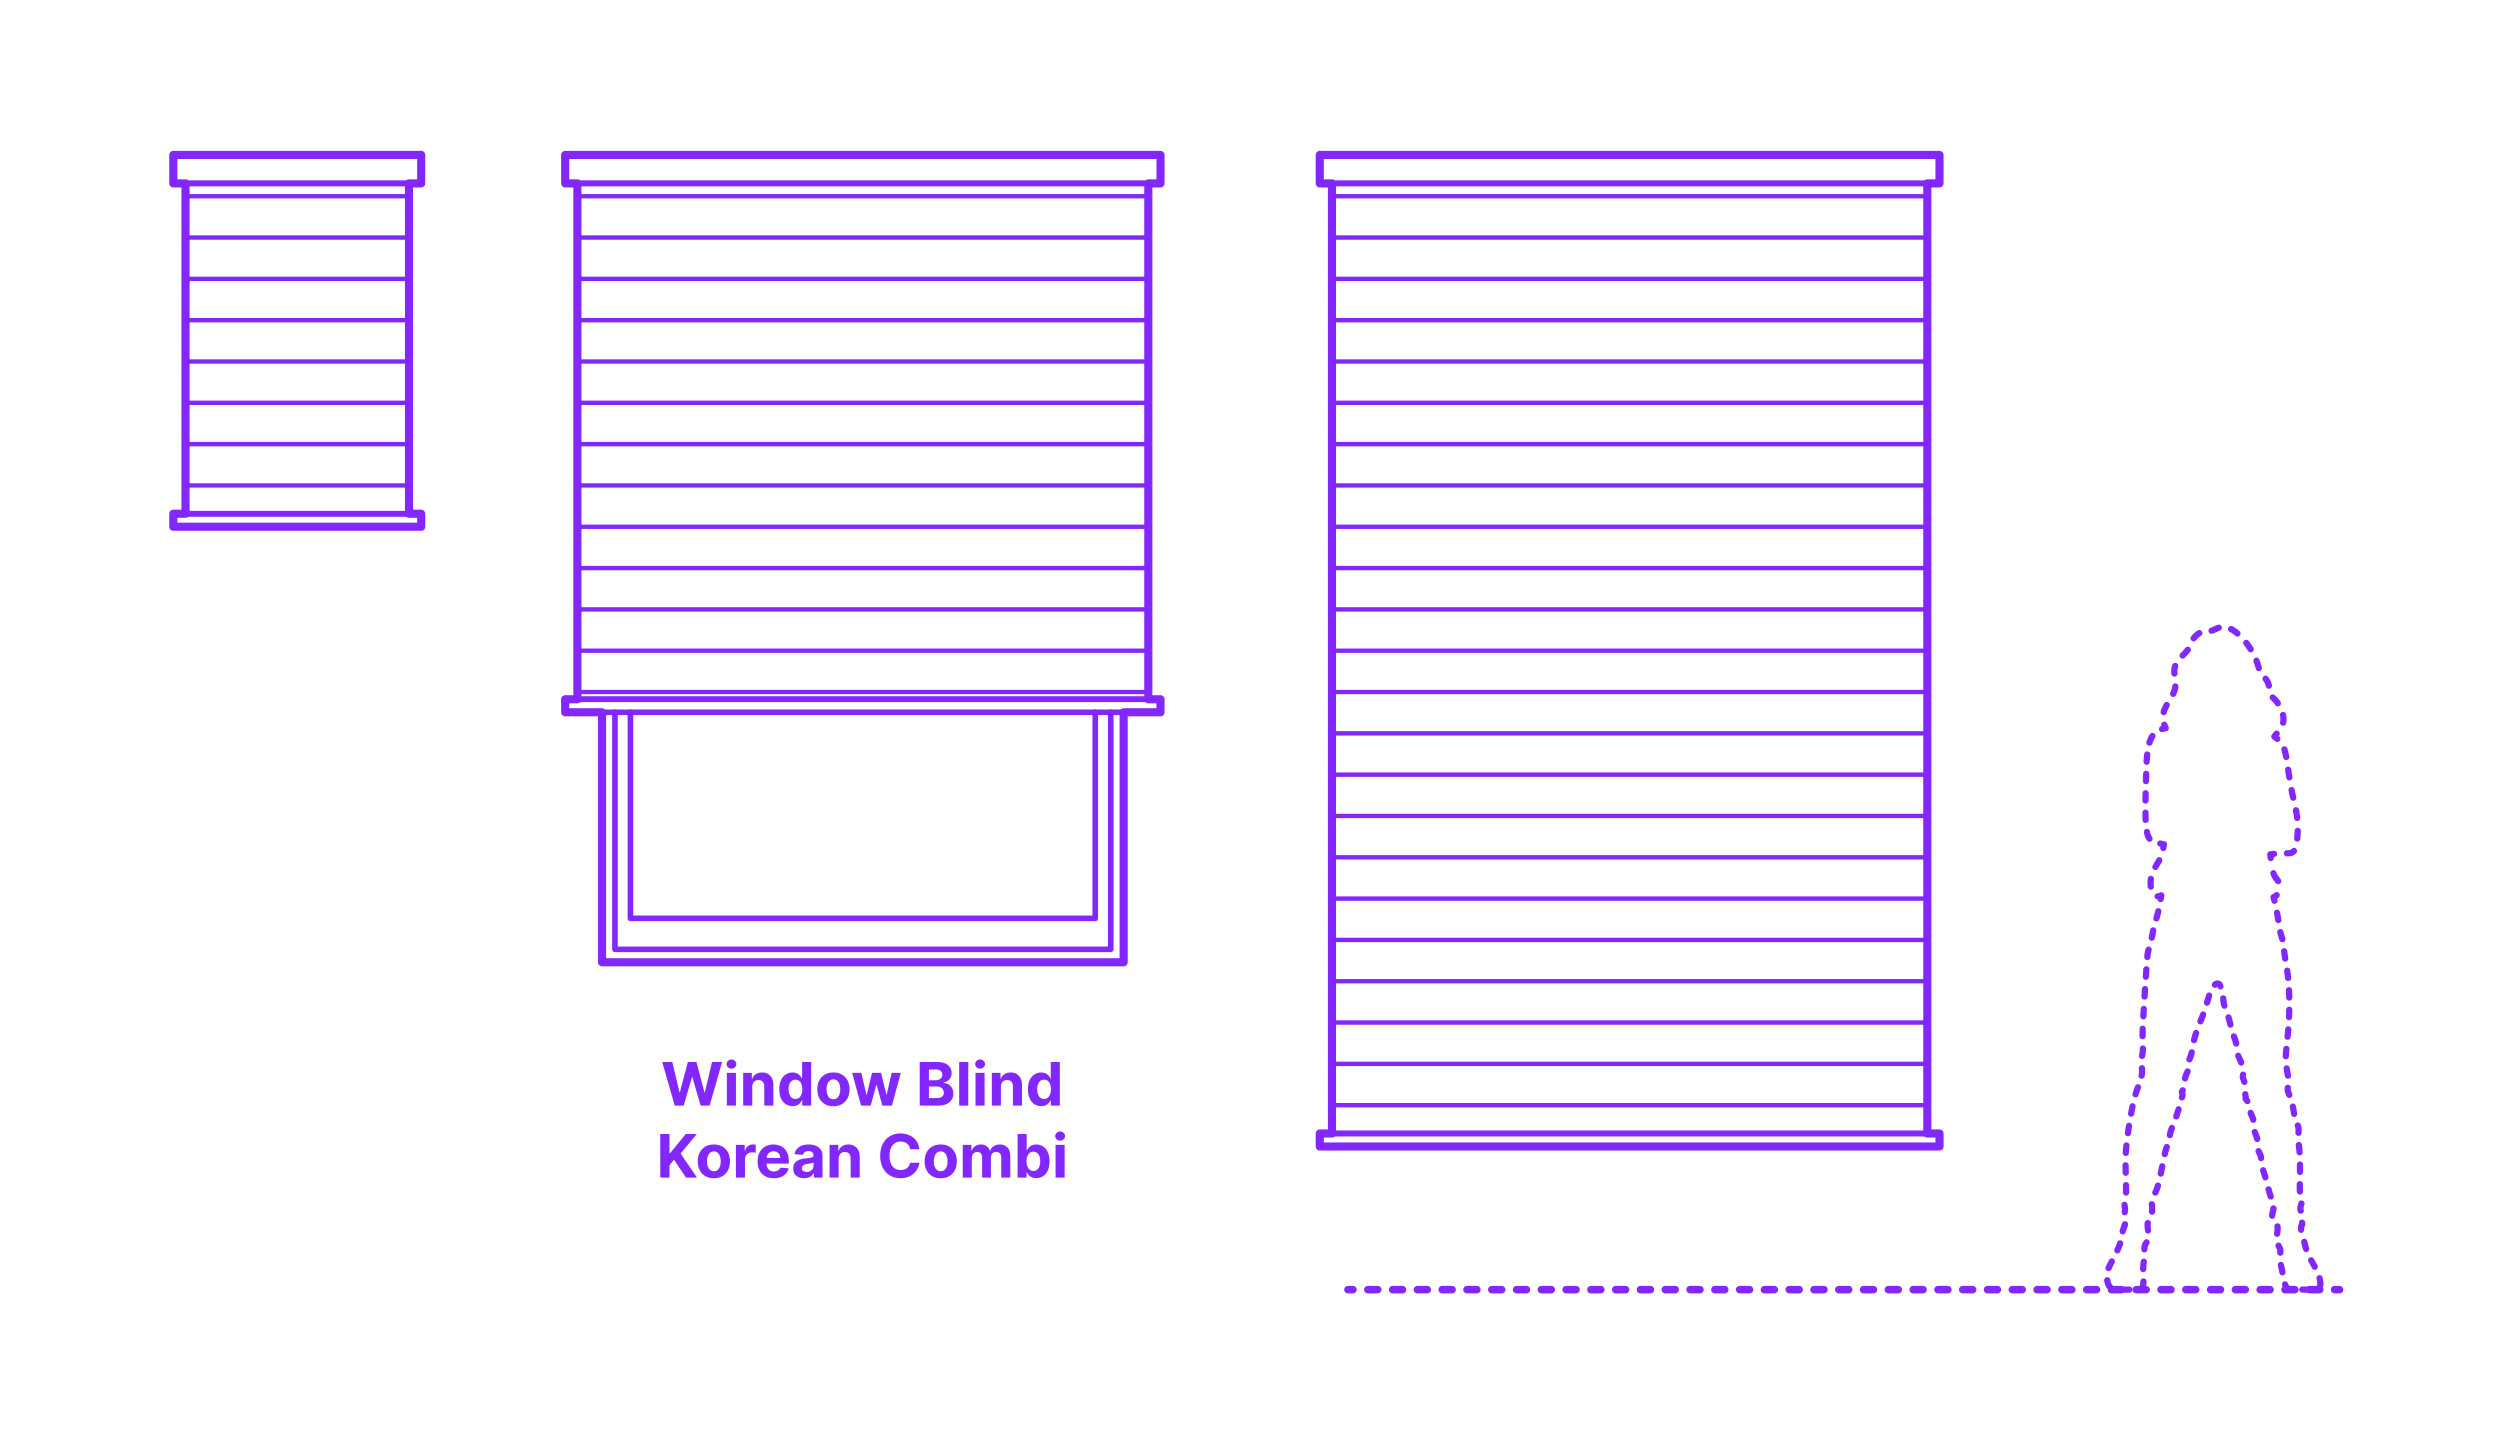 <?xml version="1.0" encoding="utf-8"?>
<!-- Generator: Adobe Illustrator 27.4.1, SVG Export Plug-In . SVG Version: 6.00 Build 0)  -->
<!DOCTYPE svg PUBLIC "-//W3C//DTD SVG 1.1//EN" "http://www.w3.org/Graphics/SVG/1.1/DTD/svg11.dtd">
<svg version="1.1" xmlns:x="http://ns.adobe.com/Extensibility/1.0/" xmlns:i="http://ns.adobe.com/AdobeIllustrator/10.0/" xmlns:graph="http://ns.adobe.com/Graphs/1.0/"
	 xmlns="http://www.w3.org/2000/svg" xmlns:xlink="http://www.w3.org/1999/xlink" x="0px" y="0px" width="1000px" height="575px"
	 viewBox="0 0 1000 575" enable-background="new 0 0 1000 575" xml:space="preserve">
<g id="FILL-BACKGROUND">
	<rect y="0" fill="#FFFFFF" width="1000" height="575"/>
</g>
<g id="N-TEXT">
	<g id="MTEXT_00000113322194138842704390000002846686529725797557_">
		<g>
			<g>
				<g>
					<path fill="#8228FF" d="M269.882,442.249l-4.994-17.455h4.031l2.889,12.128h0.145l3.188-12.128h3.452l3.179,12.153h0.153
						l2.889-12.153h4.031l-4.995,17.455h-3.596l-3.324-11.412h-0.136l-3.315,11.412H269.882z"/>
					<path fill="#8228FF" d="M292.578,427.47c-0.54,0-1.003-0.179-1.389-0.537c-0.387-0.358-0.58-0.79-0.58-1.295
						c0-0.505,0.193-0.939,0.58-1.3c0.386-0.361,0.847-0.541,1.381-0.541c0.545,0,1.01,0.179,1.393,0.537
						c0.384,0.358,0.576,0.79,0.576,1.295c0,0.505-0.192,0.939-0.576,1.299C293.58,427.29,293.118,427.47,292.578,427.47z
						 M290.746,442.249v-13.091h3.631v13.091H290.746z"/>
					<path fill="#8228FF" d="M300.905,434.68v7.568h-3.631v-13.091h3.46v2.31h0.153c0.29-0.761,0.775-1.365,1.458-1.811
						c0.682-0.446,1.508-0.669,2.48-0.669c0.909,0,1.702,0.199,2.378,0.597c0.676,0.397,1.202,0.964,1.577,1.7
						s0.562,1.612,0.562,2.629v8.335h-3.631v-7.688c0.006-0.801-0.199-1.428-0.613-1.879c-0.415-0.452-0.986-0.677-1.713-0.677
						c-0.489,0-0.919,0.105-1.291,0.315c-0.372,0.21-0.662,0.516-0.87,0.917C301.017,433.636,300.91,434.118,300.905,434.68z"/>
					<path fill="#8228FF" d="M317.021,442.461c-0.995,0-1.894-0.257-2.698-0.771s-1.44-1.273-1.909-2.276
						c-0.469-1.002-0.703-2.234-0.703-3.694c0-1.5,0.242-2.749,0.725-3.746c0.483-0.998,1.126-1.745,1.93-2.242
						c0.804-0.497,1.686-0.746,2.646-0.746c0.733,0,1.345,0.124,1.837,0.371c0.491,0.247,0.889,0.554,1.193,0.92
						c0.304,0.367,0.536,0.726,0.695,1.078h0.111v-6.562h3.622v17.455h-3.58v-2.097h-0.153c-0.17,0.364-0.411,0.723-0.72,1.078
						c-0.31,0.355-0.71,0.649-1.202,0.882C318.323,442.345,317.725,442.461,317.021,442.461z M318.171,439.572
						c0.585,0,1.081-0.16,1.487-0.481c0.406-0.321,0.719-0.771,0.938-1.351c0.219-0.58,0.328-1.259,0.328-2.037
						s-0.108-1.455-0.324-2.028c-0.216-0.574-0.528-1.017-0.938-1.33c-0.409-0.312-0.906-0.469-1.491-0.469
						c-0.597,0-1.1,0.162-1.509,0.486c-0.409,0.324-0.719,0.772-0.929,1.347c-0.21,0.574-0.315,1.238-0.315,1.994
						c0,0.761,0.106,1.433,0.32,2.016c0.213,0.583,0.522,1.037,0.929,1.364S317.575,439.572,318.171,439.572z"/>
					<path fill="#8228FF" d="M333.359,442.504c-1.324,0-2.467-0.283-3.431-0.848c-0.963-0.565-1.706-1.355-2.229-2.369
						c-0.523-1.015-0.784-2.192-0.784-3.533c0-1.353,0.261-2.536,0.784-3.55c0.522-1.014,1.266-1.804,2.229-2.37
						c0.963-0.565,2.106-0.848,3.431-0.848c1.324,0,2.467,0.283,3.43,0.848c0.963,0.565,1.706,1.355,2.229,2.37
						c0.522,1.014,0.784,2.197,0.784,3.55c0,1.341-0.261,2.518-0.784,3.533c-0.523,1.014-1.266,1.804-2.229,2.369
						C335.826,442.222,334.683,442.504,333.359,442.504z M333.376,439.692c0.602,0,1.105-0.172,1.508-0.516s0.709-0.814,0.916-1.411
						c0.208-0.597,0.312-1.275,0.312-2.037c0-0.761-0.104-1.44-0.312-2.037c-0.207-0.597-0.513-1.068-0.916-1.415
						c-0.403-0.346-0.906-0.52-1.508-0.52c-0.608,0-1.118,0.174-1.53,0.52c-0.412,0.347-0.722,0.818-0.929,1.415
						c-0.208,0.596-0.311,1.275-0.311,2.037c0,0.762,0.104,1.44,0.311,2.037s0.517,1.067,0.929,1.411
						C332.258,439.52,332.768,439.692,333.376,439.692z"/>
					<path fill="#8228FF" d="M344.43,442.249l-3.562-13.091h3.673l2.028,8.795h0.119l2.114-8.795h3.605l2.148,8.744h0.111
						l1.994-8.744h3.665l-3.554,13.091h-3.844l-2.25-8.233h-0.162l-2.25,8.233H344.43z"/>
					<path fill="#8228FF" d="M367.884,442.249v-17.455h6.989c1.284,0,2.355,0.19,3.213,0.571c0.858,0.38,1.503,0.907,1.935,1.581
						s0.648,1.448,0.648,2.323c0,0.682-0.137,1.28-0.409,1.794c-0.273,0.514-0.646,0.935-1.121,1.261
						c-0.475,0.327-1.016,0.558-1.624,0.695v0.17c0.665,0.028,1.288,0.216,1.871,0.562c0.582,0.347,1.055,0.831,1.419,1.453
						s0.545,1.362,0.545,2.22c0,0.926-0.229,1.751-0.686,2.476c-0.458,0.725-1.132,1.297-2.024,1.717
						c-0.892,0.421-1.992,0.631-3.298,0.631H367.884z M371.575,432.098h2.736c0.505,0,0.956-0.09,1.351-0.269
						c0.395-0.179,0.708-0.433,0.938-0.763s0.345-0.725,0.345-1.185c0-0.63-0.223-1.139-0.669-1.525
						c-0.446-0.386-1.078-0.58-1.896-0.58h-2.804V432.098z M371.575,439.231h3.008c1.028,0,1.778-0.197,2.25-0.592
						s0.708-0.922,0.708-1.581c0-0.483-0.117-0.909-0.35-1.278c-0.233-0.369-0.564-0.659-0.993-0.869
						c-0.429-0.21-0.939-0.315-1.53-0.315h-3.094V439.231z"/>
					<path fill="#8228FF" d="M387.307,424.794v17.455h-3.631v-17.455H387.307z"/>
					<path fill="#8228FF" d="M392.037,427.47c-0.54,0-1.003-0.179-1.389-0.537c-0.387-0.358-0.58-0.79-0.58-1.295
						c0-0.505,0.193-0.939,0.58-1.3c0.386-0.361,0.847-0.541,1.381-0.541c0.545,0,1.01,0.179,1.393,0.537
						c0.384,0.358,0.576,0.79,0.576,1.295c0,0.505-0.192,0.939-0.576,1.299C393.039,427.29,392.577,427.47,392.037,427.47z
						 M390.205,442.249v-13.091h3.631v13.091H390.205z"/>
					<path fill="#8228FF" d="M400.363,434.68v7.568h-3.631v-13.091h3.46v2.31h0.153c0.29-0.761,0.775-1.365,1.458-1.811
						c0.682-0.446,1.508-0.669,2.48-0.669c0.909,0,1.702,0.199,2.378,0.597c0.676,0.397,1.202,0.964,1.577,1.7
						s0.562,1.612,0.562,2.629v8.335h-3.631v-7.688c0.006-0.801-0.199-1.428-0.613-1.879c-0.415-0.452-0.986-0.677-1.713-0.677
						c-0.489,0-0.919,0.105-1.291,0.315c-0.372,0.21-0.662,0.516-0.87,0.917C400.476,433.636,400.369,434.118,400.363,434.68z"/>
					<path fill="#8228FF" d="M416.48,442.461c-0.995,0-1.894-0.257-2.698-0.771s-1.44-1.273-1.909-2.276
						c-0.469-1.002-0.703-2.234-0.703-3.694c0-1.5,0.242-2.749,0.725-3.746c0.483-0.998,1.126-1.745,1.93-2.242
						c0.804-0.497,1.686-0.746,2.646-0.746c0.733,0,1.345,0.124,1.837,0.371c0.491,0.247,0.889,0.554,1.193,0.92
						c0.304,0.367,0.536,0.726,0.695,1.078h0.111v-6.562h3.622v17.455h-3.58v-2.097h-0.153c-0.17,0.364-0.411,0.723-0.72,1.078
						c-0.31,0.355-0.71,0.649-1.202,0.882C417.782,442.345,417.184,442.461,416.48,442.461z M417.63,439.572
						c0.585,0,1.081-0.16,1.487-0.481c0.406-0.321,0.719-0.771,0.938-1.351c0.219-0.58,0.328-1.259,0.328-2.037
						s-0.108-1.455-0.324-2.028c-0.216-0.574-0.528-1.017-0.938-1.33c-0.409-0.312-0.906-0.469-1.491-0.469
						c-0.597,0-1.1,0.162-1.509,0.486c-0.409,0.324-0.719,0.772-0.929,1.347c-0.21,0.574-0.315,1.238-0.315,1.994
						c0,0.761,0.106,1.433,0.32,2.016c0.213,0.583,0.522,1.037,0.929,1.364S417.034,439.572,417.63,439.572z"/>
					<path fill="#8228FF" d="M264.104,471.048v-17.455h3.69v7.696h0.23l6.281-7.696h4.423l-6.478,7.815l6.554,9.639h-4.415
						l-4.781-7.176l-1.815,2.216v4.96H264.104z"/>
					<path fill="#8228FF" d="M285.547,471.304c-1.324,0-2.467-0.283-3.431-0.848c-0.963-0.565-1.706-1.355-2.229-2.369
						c-0.523-1.015-0.784-2.192-0.784-3.533c0-1.353,0.261-2.536,0.784-3.55c0.522-1.014,1.266-1.804,2.229-2.37
						c0.963-0.565,2.106-0.848,3.431-0.848c1.324,0,2.467,0.283,3.43,0.848c0.963,0.565,1.706,1.355,2.229,2.37
						c0.522,1.014,0.784,2.197,0.784,3.55c0,1.341-0.261,2.518-0.784,3.533c-0.523,1.014-1.266,1.804-2.229,2.369
						C288.015,471.021,286.871,471.304,285.547,471.304z M285.564,468.492c0.602,0,1.105-0.172,1.508-0.516s0.709-0.814,0.916-1.411
						c0.208-0.597,0.312-1.275,0.312-2.037c0-0.761-0.104-1.44-0.312-2.037c-0.207-0.597-0.513-1.068-0.916-1.415
						c-0.403-0.346-0.906-0.52-1.508-0.52c-0.608,0-1.118,0.174-1.53,0.52c-0.412,0.347-0.722,0.818-0.929,1.415
						c-0.208,0.596-0.311,1.275-0.311,2.037c0,0.762,0.104,1.44,0.311,2.037s0.517,1.067,0.929,1.411
						C284.446,468.32,284.956,468.492,285.564,468.492z"/>
					<path fill="#8228FF" d="M294.359,471.048v-13.091h3.52v2.284h0.136c0.239-0.812,0.639-1.428,1.202-1.845
						c0.562-0.418,1.21-0.626,1.943-0.626c0.182,0,0.378,0.011,0.588,0.034c0.21,0.022,0.395,0.054,0.554,0.094v3.221
						c-0.17-0.051-0.406-0.096-0.708-0.136c-0.301-0.04-0.577-0.06-0.827-0.06c-0.534,0-1.01,0.115-1.428,0.345
						c-0.417,0.23-0.747,0.55-0.988,0.959c-0.242,0.409-0.362,0.88-0.362,1.415v7.406H294.359z"/>
					<path fill="#8228FF" d="M309.521,471.304c-1.346,0-2.504-0.274-3.473-0.823s-1.715-1.327-2.237-2.335
						c-0.523-1.009-0.784-2.203-0.784-3.584c0-1.347,0.261-2.528,0.784-3.545c0.522-1.017,1.26-1.81,2.211-2.378
						c0.952-0.568,2.07-0.852,3.354-0.852c0.863,0,1.669,0.138,2.416,0.413c0.747,0.276,1.4,0.689,1.96,1.24
						c0.56,0.551,0.996,1.243,1.308,2.075c0.312,0.833,0.469,1.806,0.469,2.919v0.997h-11.054v-2.25h7.637
						c0-0.522-0.114-0.985-0.341-1.389c-0.227-0.403-0.541-0.72-0.941-0.95c-0.401-0.23-0.865-0.345-1.394-0.345
						c-0.551,0-1.039,0.126-1.462,0.379s-0.754,0.591-0.993,1.014s-0.361,0.894-0.367,1.411v2.139c0,0.647,0.121,1.208,0.362,1.679
						c0.242,0.472,0.584,0.835,1.027,1.091c0.443,0.255,0.968,0.383,1.577,0.383c0.403,0,0.772-0.057,1.108-0.17
						c0.335-0.114,0.622-0.284,0.861-0.511c0.238-0.228,0.42-0.506,0.545-0.835l3.358,0.222c-0.17,0.807-0.519,1.51-1.044,2.109
						c-0.526,0.6-1.202,1.065-2.029,1.398C311.554,471.138,310.601,471.304,309.521,471.304z"/>
					<path fill="#8228FF" d="M321.632,471.295c-0.835,0-1.58-0.146-2.233-0.439s-1.169-0.727-1.547-1.304s-0.566-1.297-0.566-2.161
						c0-0.727,0.133-1.338,0.4-1.833c0.267-0.494,0.631-0.892,1.091-1.193c0.46-0.301,0.984-0.529,1.572-0.682
						c0.588-0.153,1.206-0.261,1.854-0.324c0.761-0.08,1.375-0.155,1.841-0.226c0.466-0.071,0.804-0.177,1.014-0.319
						c0.21-0.142,0.315-0.352,0.315-0.631v-0.051c0-0.54-0.169-0.958-0.507-1.253c-0.338-0.295-0.817-0.443-1.436-0.443
						c-0.653,0-1.173,0.144-1.56,0.431c-0.386,0.287-0.642,0.646-0.767,1.078l-3.358-0.273c0.17-0.795,0.506-1.484,1.006-2.067
						c0.5-0.582,1.146-1.031,1.939-1.347c0.792-0.315,1.711-0.473,2.757-0.473c0.728,0,1.425,0.085,2.092,0.255
						s1.262,0.435,1.781,0.793c0.52,0.358,0.931,0.817,1.231,1.376c0.301,0.56,0.452,1.229,0.452,2.007v8.83h-3.443v-1.815h-0.103
						c-0.21,0.409-0.491,0.769-0.844,1.078c-0.352,0.31-0.775,0.551-1.27,0.725C322.851,471.209,322.28,471.295,321.632,471.295z
						 M322.672,468.79c0.534,0,1.005-0.107,1.415-0.32s0.73-0.501,0.963-0.865c0.233-0.363,0.349-0.775,0.349-1.236v-1.389
						c-0.114,0.074-0.269,0.141-0.464,0.201c-0.196,0.06-0.417,0.113-0.661,0.162s-0.489,0.091-0.733,0.128s-0.466,0.07-0.665,0.098
						c-0.426,0.062-0.798,0.162-1.117,0.298c-0.318,0.136-0.565,0.319-0.741,0.549c-0.176,0.23-0.264,0.516-0.264,0.857
						c0,0.494,0.18,0.871,0.541,1.129C321.656,468.661,322.115,468.79,322.672,468.79z"/>
					<path fill="#8228FF" d="M335.456,463.48v7.568h-3.631v-13.091h3.46v2.31h0.153c0.29-0.761,0.775-1.365,1.458-1.811
						c0.682-0.446,1.508-0.669,2.48-0.669c0.909,0,1.702,0.199,2.378,0.597c0.676,0.397,1.202,0.964,1.577,1.7
						s0.562,1.612,0.562,2.629v8.335h-3.631v-7.688c0.006-0.801-0.199-1.428-0.613-1.879c-0.415-0.452-0.986-0.677-1.713-0.677
						c-0.489,0-0.919,0.105-1.291,0.315c-0.372,0.21-0.662,0.516-0.87,0.917C335.568,462.436,335.461,462.917,335.456,463.48z"/>
					<path fill="#8228FF" d="M367.782,459.705h-3.733c-0.068-0.483-0.208-0.913-0.417-1.291c-0.21-0.378-0.48-0.7-0.81-0.967
						c-0.33-0.267-0.709-0.472-1.138-0.614c-0.429-0.142-0.894-0.213-1.394-0.213c-0.903,0-1.69,0.223-2.361,0.669
						c-0.67,0.446-1.19,1.094-1.56,1.943c-0.37,0.85-0.554,1.879-0.554,3.09c0,1.244,0.186,2.29,0.558,3.136
						s0.894,1.486,1.564,1.917c0.67,0.432,1.446,0.648,2.327,0.648c0.495,0,0.953-0.065,1.376-0.196
						c0.423-0.13,0.8-0.322,1.129-0.575s0.604-0.561,0.822-0.925c0.219-0.363,0.371-0.778,0.456-1.244l3.733,0.017
						c-0.097,0.801-0.336,1.572-0.72,2.314c-0.383,0.741-0.897,1.403-1.542,1.986c-0.645,0.582-1.412,1.042-2.301,1.38
						s-1.894,0.507-3.013,0.507c-1.557,0-2.947-0.353-4.172-1.057c-1.225-0.704-2.19-1.724-2.897-3.06
						c-0.708-1.335-1.061-2.952-1.061-4.849c0-1.904,0.358-3.523,1.074-4.858c0.716-1.335,1.688-2.354,2.915-3.055
						c1.228-0.702,2.608-1.053,4.142-1.053c1.011,0,1.95,0.142,2.817,0.426c0.866,0.284,1.635,0.698,2.305,1.24
						s1.217,1.206,1.641,1.99C367.392,457.795,367.663,458.693,367.782,459.705z"/>
					<path fill="#8228FF" d="M376.279,471.304c-1.324,0-2.467-0.283-3.431-0.848c-0.963-0.565-1.706-1.355-2.229-2.369
						c-0.523-1.015-0.784-2.192-0.784-3.533c0-1.353,0.261-2.536,0.784-3.55c0.522-1.014,1.266-1.804,2.229-2.37
						c0.963-0.565,2.106-0.848,3.431-0.848c1.324,0,2.467,0.283,3.43,0.848c0.963,0.565,1.706,1.355,2.229,2.37
						c0.522,1.014,0.784,2.197,0.784,3.55c0,1.341-0.261,2.518-0.784,3.533c-0.523,1.014-1.266,1.804-2.229,2.369
						C378.747,471.021,377.603,471.304,376.279,471.304z M376.296,468.492c0.602,0,1.105-0.172,1.508-0.516s0.709-0.814,0.916-1.411
						c0.208-0.597,0.312-1.275,0.312-2.037c0-0.761-0.104-1.44-0.312-2.037c-0.207-0.597-0.513-1.068-0.916-1.415
						c-0.403-0.346-0.906-0.52-1.508-0.52c-0.608,0-1.118,0.174-1.53,0.52c-0.412,0.347-0.722,0.818-0.929,1.415
						c-0.208,0.596-0.311,1.275-0.311,2.037c0,0.762,0.104,1.44,0.311,2.037s0.517,1.067,0.929,1.411
						C375.178,468.32,375.688,468.492,376.296,468.492z"/>
					<path fill="#8228FF" d="M385.091,471.048v-13.091h3.46v2.31h0.153c0.273-0.767,0.727-1.372,1.364-1.815
						c0.636-0.443,1.397-0.665,2.284-0.665c0.897,0,1.662,0.223,2.292,0.669c0.63,0.446,1.051,1.05,1.261,1.811h0.136
						c0.267-0.75,0.751-1.351,1.453-1.803s1.533-0.677,2.493-0.677c1.222,0,2.214,0.388,2.979,1.163
						c0.764,0.776,1.146,1.874,1.146,3.294v8.804h-3.622v-8.088c0-0.728-0.193-1.273-0.58-1.637
						c-0.387-0.363-0.87-0.545-1.449-0.545c-0.659,0-1.173,0.209-1.542,0.626s-0.554,0.967-0.554,1.649v7.994h-3.52v-8.165
						c0-0.642-0.183-1.154-0.55-1.534c-0.366-0.381-0.848-0.571-1.444-0.571c-0.404,0-0.766,0.101-1.087,0.303
						s-0.575,0.483-0.763,0.844s-0.281,0.783-0.281,1.266v7.858H385.091z"/>
					<path fill="#8228FF" d="M407.046,471.048v-17.455h3.631v6.562h0.11c0.159-0.352,0.391-0.711,0.695-1.078
						c0.304-0.366,0.702-0.673,1.193-0.92c0.491-0.247,1.104-0.371,1.836-0.371c0.955,0,1.835,0.249,2.642,0.746
						s1.452,1.244,1.935,2.242c0.483,0.997,0.725,2.246,0.725,3.746c0,1.46-0.234,2.692-0.703,3.694
						c-0.469,1.003-1.105,1.762-1.909,2.276c-0.804,0.514-1.703,0.771-2.697,0.771c-0.705,0-1.303-0.116-1.794-0.349
						c-0.491-0.233-0.894-0.527-1.206-0.882c-0.312-0.355-0.551-0.714-0.716-1.078h-0.162v2.097H407.046z M410.6,464.503
						c0,0.778,0.108,1.458,0.324,2.037c0.216,0.579,0.528,1.03,0.938,1.351c0.409,0.321,0.906,0.481,1.491,0.481
						c0.591,0,1.091-0.163,1.5-0.49s0.72-0.781,0.934-1.364c0.213-0.583,0.319-1.254,0.319-2.016c0-0.756-0.105-1.42-0.315-1.994
						c-0.21-0.574-0.52-1.023-0.929-1.347c-0.409-0.324-0.912-0.486-1.509-0.486c-0.591,0-1.089,0.156-1.496,0.469
						s-0.717,0.756-0.933,1.33C410.708,463.048,410.6,463.725,410.6,464.503z"/>
					<path fill="#8228FF" d="M424.057,456.27c-0.54,0-1.003-0.179-1.389-0.537c-0.387-0.358-0.58-0.79-0.58-1.295
						c0-0.505,0.193-0.939,0.58-1.3c0.386-0.361,0.847-0.541,1.381-0.541c0.545,0,1.01,0.179,1.393,0.537
						c0.384,0.358,0.576,0.79,0.576,1.295c0,0.505-0.192,0.939-0.576,1.299C425.059,456.09,424.597,456.27,424.057,456.27z
						 M422.225,471.048v-13.091h3.631v13.091H422.225z"/>
				</g>
			</g>
		</g>
	</g>
</g>
<g id="N-DIMENSIONS">
</g>
<g id="_x32_D_x24_AG-DIAGRAM">
	<g id="POLYLINE_00000156586123924895331480000018054229784226778557_">
		<g>
			<g>
				
					<line fill="none" stroke="#8228FF" stroke-width="3" stroke-linecap="round" stroke-linejoin="round" x1="539.183" y1="515.855" x2="541.183" y2="515.855"/>
				
					<line fill="none" stroke="#8228FF" stroke-width="3" stroke-linecap="round" stroke-linejoin="round" stroke-dasharray="3.966,5.949" x1="547.132" y1="515.855" x2="930.841" y2="515.855"/>
				
					<line fill="none" stroke="#8228FF" stroke-width="3" stroke-linecap="round" stroke-linejoin="round" x1="933.815" y1="515.855" x2="935.815" y2="515.855"/>
			</g>
		</g>
	</g>
</g>
<g id="_x32_D_x24_AG-DETAILS-DIAGRAM">
	<g id="POLYLINE_00000083801464329836464100000009136421885322620593_">
		<g>
			<g>
				<path fill="none" stroke="#8228FF" stroke-width="2.5" stroke-linecap="round" stroke-linejoin="round" d="M920.427,491.908
					c-0.006-0.502,0.032-1.024,0.052-1.5c0.144-0.116,0.279-0.255,0.352-0.427c0.054-0.136,0.065-0.285,0.06-0.43
					c-0.004-0.167-0.036-0.333-0.081-0.498"/>
				
					<path fill="none" stroke="#8228FF" stroke-width="2.5" stroke-linecap="round" stroke-linejoin="round" stroke-dasharray="2.942,4.904" d="
					M920.301,484.257c-0.068-0.151-0.131-0.303-0.164-0.456c-0.04-0.172-0.043-0.351-0.023-0.525
					c0.099-0.775,0.457-1.536,0.59-2.305c0.067-0.355,0.06-0.724-0.02-1.077c-0.14-0.615-0.415-1.233-0.536-1.854
					c-0.192-0.939-0.227-1.924-0.247-2.881c0.009-4.422,0.241-9.509-0.049-13.912c-0.066-1.362-0.299-3.171-0.471-4.532
					c-0.054-0.476-0.101-0.997-0.111-1.476c-0.033-1.176,0.243-2.474,0.151-3.65c-0.051-0.739-0.289-1.453-0.561-2.137l-0.585-1.427
					c-0.311-0.765-0.51-1.58-0.638-2.394c-0.138-0.911-0.332-2.336-0.544-3.216c-0.305-1.335-0.709-2.671-1.19-3.953
					c-0.25-0.691-0.723-1.685-0.83-2.394c-0.034-0.373,0.03-0.79,0.072-1.162c0.114-0.833,0.3-1.875,0.291-2.71
					c-0.001-0.473-0.064-0.952-0.146-1.417l-0.352-1.814l-0.123-0.708c-0.186-1.333-0.565-3.156-0.558-4.49
					c-0.008-2.484,0.806-9.045,1.027-11.604c0.347-3.897,0.465-7.952,0.435-11.865c-0.039-4.107-0.245-8.333-0.89-12.392
					c-0.297-1.851-0.987-5.628-1.174-7.443c-0.166-1.49-0.246-3.545-0.749-4.953c-0.203-0.606-0.497-1.425-0.651-2.037
					c-0.186-0.715-0.331-1.492-0.453-2.222l-0.671-4.399c-0.224-1.374-0.492-2.767-0.794-4.152"/>
				<path fill="none" stroke="#8228FF" stroke-width="2.5" stroke-linecap="round" stroke-linejoin="round" d="M909.785,360.312
					c-0.12-0.488-0.243-0.973-0.368-1.454c0.303-0.068,0.578-0.229,0.822-0.417c0.151-0.117,0.292-0.247,0.424-0.384"/>
				
					<path fill="none" stroke="#8228FF" stroke-width="2.5" stroke-linecap="round" stroke-linejoin="round" stroke-dasharray="3.703,6.172" d="
					M911.266,352.44c-0.2-0.283-0.416-0.555-0.613-0.819c-0.379-0.502-0.739-1.033-0.999-1.607c-0.455-1.011-0.69-2.115-0.878-3.202
					c-0.026-0.167-0.053-0.347-0.081-0.536"/>
				<path fill="none" stroke="#8228FF" stroke-width="2.5" stroke-linecap="round" stroke-linejoin="round" d="M908.292,343.215
					c-0.066-0.544-0.124-1.057-0.171-1.492c0.469-0.06,0.973-0.122,1.49-0.178"/>
				
					<path fill="none" stroke="#8228FF" stroke-width="2.5" stroke-linecap="round" stroke-linejoin="round" stroke-dasharray="3.101,5.168" d="
					M914.769,341.315c0.297,0.002,0.587-0.002,0.853-0.023c0.653-0.046,1.333-0.212,1.797-0.705c0.266-0.274,0.462-0.61,0.617-0.957
					c0.239-0.542,0.389-1.127,0.508-1.706c0.338-1.76,0.485-3.6,0.547-5.389c0.057-2.009-0.02-4.069-0.29-6.062
					c-0.373-2.84-1.3-6.268-1.897-9.079c-0.922-4.324-1.651-9.533-2.299-13.93c-0.156-0.971-0.34-2.003-0.593-2.954
					c-0.283-1.065-0.668-2.126-1.294-3.041c-0.009-0.014-0.019-0.028-0.028-0.042"/>
				<path fill="none" stroke="#8228FF" stroke-width="2.5" stroke-linecap="round" stroke-linejoin="round" d="M910.929,295.548
					c-0.385-0.321-0.788-0.622-1.195-0.908c0.276-0.402,0.596-0.792,0.926-1.18"/>
				
					<path fill="none" stroke="#8228FF" stroke-width="2.5" stroke-linecap="round" stroke-linejoin="round" stroke-dasharray="3.097,5.161" d="
					M913.247,289.066c0.095-0.445,0.146-0.9,0.149-1.356c0.016-1.144-0.253-2.276-0.656-3.341c-0.596-1.545-1.434-3.019-2.517-4.276
					c-0.261-0.299-0.556-0.585-0.853-0.848c-0.342-0.309-0.751-0.632-1.028-0.996c-0.26-0.326-0.404-0.726-0.474-1.134
					c-0.169-0.979-0.126-2.046-0.342-3.019c-0.253-1.182-0.918-2.237-1.713-3.131c-0.276-0.315-0.627-0.636-0.938-0.918
					c-0.234-0.216-0.456-0.454-0.618-0.73c-0.47-0.819-0.783-2.333-1.068-3.253c-0.44-1.548-1.059-3.065-1.819-4.485
					c-0.955-1.795-2.105-3.513-3.392-5.087c-1.134-1.377-2.399-2.684-3.82-3.767c-0.86-0.65-1.791-1.229-2.802-1.613
					c-0.689-0.259-1.426-0.425-2.165-0.404c-0.845,0.02-1.656,0.317-2.418,0.664c-0.721,0.318-1.597,0.831-2.371,0.954
					c-0.517,0.08-1.064-0.034-1.58-0.083c-0.513-0.054-1.035,0.007-1.521,0.18c-0.695,0.24-1.34,0.616-1.937,1.042
					c-0.683,0.494-1.315,1.07-1.837,1.733c-0.621,0.764-0.995,1.76-1.341,2.673c-0.283,0.739-0.621,1.471-1.096,2.107
					c-1.353,1.782-3.275,3.231-4.441,5.16c-0.271,0.448-0.501,0.927-0.652,1.428c-0.176,0.58-0.252,1.19-0.27,1.795
					c-0.074,2.205,0.651,4.495,0.359,6.697c-0.199,1.402-0.87,2.686-1.596,3.882c-1.069,1.714-2.262,3.546-2.893,5.471
					c-0.321,0.959-0.536,1.974-0.502,2.99"/>
				<path fill="none" stroke="#8228FF" stroke-width="2.5" stroke-linecap="round" stroke-linejoin="round" d="M865.704,289.894
					c0.008,0.02,0.016,0.039,0.024,0.058c0.053,0.125,0.528,1.232,0.562,1.323c-0.49,0.079-0.981,0.19-1.461,0.34"/>
				
					<path fill="none" stroke="#8228FF" stroke-width="2.5" stroke-linecap="round" stroke-linejoin="round" stroke-dasharray="2.91,4.849" d="
					M860.979,294.401c-0.775,1.174-1.227,2.546-1.547,3.909c-0.601,2.65-0.753,5.475-0.881,8.186
					c-0.155,6.527-0.547,14.621-0.324,21.122c0.065,1.548,0.161,3.145,0.428,4.671c0.188,1.017,0.437,2.054,0.972,2.949
					c0.254,0.422,0.597,0.792,1.007,1.065c0.346,0.232,0.726,0.402,1.12,0.539"/>
				<path fill="none" stroke="#8228FF" stroke-width="2.5" stroke-linecap="round" stroke-linejoin="round" d="M864.105,337.431
					c0.509,0.109,1.022,0.212,1.473,0.297c-0.083,0.487-0.168,0.981-0.263,1.475"/>
				
					<path fill="none" stroke="#8228FF" stroke-width="2.5" stroke-linecap="round" stroke-linejoin="round" stroke-dasharray="3.098,5.164" d="
					M863.71,344.093c-0.089,0.168-0.181,0.334-0.276,0.498l-1.361,2.298c-0.512,0.891-0.99,1.825-1.309,2.803
					c-0.264,0.806-0.426,1.648-0.5,2.492c-0.089,1.028-0.054,2.074,0.145,3.087c0.129,0.639,0.322,1.276,0.635,1.849"/>
				<path fill="none" stroke="#8228FF" stroke-width="2.5" stroke-linecap="round" stroke-linejoin="round" d="M863.056,358.527
					c0.501-0.01,0.983-0.198,1.441-0.387c-0.076,0.492-0.154,0.986-0.236,1.481"/>
				
					<path fill="none" stroke="#8228FF" stroke-width="2.5" stroke-linecap="round" stroke-linejoin="round" stroke-dasharray="2.975,4.959" d="
					M863.315,364.49c-0.183,0.795-0.381,1.583-0.597,2.358c-0.418,1.437-1.064,3.48-1.361,4.912
					c-0.359,1.666-0.651,3.77-1.075,5.415c-0.399,1.509-1.079,3.005-1.263,4.578c-0.5,5.45-1.705,23.938-1.948,29.217
					c-0.115,2.519-0.075,5.34,0.077,7.863c0.035,0.902,0.028,1.83-0.162,2.717c-0.129,0.631-0.318,1.432-0.368,2.066
					c-0.058,0.643-0.027,1.315,0.014,1.959c0.063,0.99,0.258,2.637,0.185,3.612c-0.031,0.532-0.193,1.117-0.329,1.633
					c-0.153,0.56-0.135,1.196-0.174,1.771c-0.011,0.117-0.024,0.236-0.068,0.346c-0.013,0.03-0.029,0.06-0.05,0.085
					c-0.224,0.261-0.392,0.569-0.55,0.874c-0.574,1.153-0.989,2.418-1.37,3.647c-0.873,2.889-1.505,5.952-2.045,8.92
					c-0.61,3.427-1.172,7.292-1.557,10.75c-0.314,2.739-0.493,5.591-0.458,8.348c0.032,3.511,0.407,10.161,0.086,13.573
					c-0.047,0.444-0.125,0.894-0.245,1.324c-0.084,0.318-0.215,0.675-0.26,1c-0.031,0.213-0.017,0.432,0.014,0.644
					c0.069,0.455,0.197,0.976,0.22,1.435c0.061,1.065-0.381,2.138-0.488,3.187c-0.077,0.607,0.074,1.225,0.218,1.811
					c0.067,0.295,0.149,0.596,0.31,0.854c-0.082,0.654-0.411,1.345-0.641,1.96c-0.277,0.717-0.444,1.485-0.561,2.244
					c-0.152,1.047-0.327,2.199-0.627,3.206c-0.318,1.083-0.77,2.167-1.231,3.198c-0.738,1.634-1.81,3.692-2.657,5.291
					c-0.296,0.584-0.648,1.259-0.897,1.861c-0.252,0.597-0.47,1.22-0.592,1.857c-0.231,1.183-0.118,2.406,0.125,3.578
					c0.158,0.778,0.39,1.592,0.965,2.17c0.617,0.631,1.521,0.831,2.365,0.955c0.86,0.121,1.789,0.139,2.659,0.147
					c0.78-0.014,5.773,0.041,6.44-0.036c0.397-0.043,0.806-0.145,1.125-0.396c0.436-0.337,0.612-0.891,0.715-1.412
					c0.356-2.047-0.018-4.3-0.007-6.364c-0.012-1.111,0.204-2.476,0.332-3.583c0.137-1.035,0.101-2.503,0.125-3.554
					c0.029-0.88,0.054-1.792,0.349-2.631c0.161-0.465,0.508-0.88,0.794-1.275c0.214-0.299,0.39-0.631,0.476-0.991
					c0.171-0.753,0.08-1.547,0.012-2.309c-0.123-1.24-0.39-2.779-0.279-4.018c0.24-0.224,0.438-0.494,0.61-0.773
					c0.275-0.445,0.498-0.93,0.669-1.424c0.602-1.732,0.601-3.618,0.377-5.42c-0.041-0.439-0.051-0.888,0.031-1.323
					c0.098-0.532,0.321-1.04,0.544-1.529c0.598-1.239,1.314-2.69,1.713-3.996c1.326-4.13,1.985-9.61,3.035-13.825
					c0.248-0.979,0.536-1.976,0.957-2.895c0.272-0.618,0.653-1.297,0.775-1.956c0.1-0.541,0.08-1.222,0.135-1.771
					c0.045-0.488,0.152-0.98,0.279-1.453c0.433-1.616,1.423-3.858,2.005-5.442c1.057-2.899,1.939-6.046,2.709-9.037
					c0.069-0.318,0.14-0.656,0.059-0.978c-0.049-0.202-0.181-0.381-0.208-0.589c-0.017-0.129,0.029-0.232,0.087-0.343
					c0.323-0.583,0.783-1.08,0.979-1.74c0.11-0.358,0.137-0.738,0.146-1.11c0.011-0.693-0.043-1.56,0.052-2.246
					c0.113-0.961,0.62-1.931,1.013-2.806c0.193-0.434,0.384-0.888,0.473-1.356c0.177-0.856-0.096-1.759,0.005-2.613
					c0.092-0.699,0.491-1.449,0.737-2.102c0.306-0.769,0.482-1.595,0.631-2.407c0.32-1.867,0.66-4.151,1.217-5.938
					c0.743-2.519,2.151-5.737,3.094-8.211c0.95-2.42,1.856-5.957,2.675-8.441c0.218-0.63,0.464-1.271,0.767-1.865
					c0.358-0.694,0.797-1.37,1.401-1.874c0.261-0.211,0.566-0.397,0.907-0.426c0.29-0.025,0.592,0.072,0.803,0.274
					c0.151,0.144,0.248,0.333,0.324,0.525c0.263,0.778,0.659,1.945,0.867,2.731c0.143,0.542,0.233,1.106,0.282,1.664
					c0.08,0.929,0.145,2.142,0.369,3.039c0.257,1.145,1.051,3.079,1.456,4.2c0.786,2.098,1.154,4.44,1.756,6.593
					c0.338,1.238,0.982,2.518,1.359,3.743c0.497,1.599,0.498,3.463,0.842,5.095c0.18,0.954,0.674,1.94,1.089,2.814
					c0.242,0.52,0.458,1.067,0.624,1.617c0.316,1.053,0.544,2.149,0.568,3.252c0.012,0.454-0.062,0.949-0.121,1.399
					c-0.038,0.306-0.057,0.625,0.038,0.924c0.18,0.546,0.465,0.985,0.608,1.612c0.281,1.239,0.212,2.935,0.26,4.209
					c0.013,0.323,0.029,0.659,0.081,0.978c0.034,0.234,0.111,0.5,0.152,0.733c0.023,0.136-0.001,0.22-0.044,0.347
					c-0.028,0.084-0.036,0.176-0.009,0.262c0.093,0.28,0.483,0.719,0.659,0.971c0.3,0.407,0.578,0.842,0.747,1.321
					c0.294,0.812,0.351,1.82,0.472,2.671c0.069,0.518,0.188,1.036,0.41,1.511c0.239,0.533,0.571,1.069,0.711,1.64
					c0.174,0.706,0.105,1.596,0.115,2.321c0.004,0.59,0.041,1.191,0.176,1.767c0.199,0.882,0.662,1.938,0.989,2.787
					c0.245,0.648,0.478,1.322,0.535,2.017c0.074,0.773-0.078,1.65-0.066,2.424c0.003,0.458,0.108,0.911,0.292,1.33
					c0.269,0.638,0.707,1.311,0.931,1.967c0.158,0.456,0.212,0.944,0.242,1.424l0.052,1.038c0.05,1.112,0.34,2.206,0.67,3.264
					c0.356,1.111,1.041,3.149,1.319,4.242c0.427,1.599,0.902,3.809,1.402,5.377c0.417,1.354,1.104,2.771,1.409,4.157
					c0.141,0.635,0.171,1.295,0.063,1.938c-0.142,0.94-0.497,1.909-0.525,2.865c-0.014,0.425,0.055,0.853,0.186,1.257
					c0.359,1.09,1.079,2.048,1.965,2.771c0.199,1.309-0.097,2.712-0.314,4.006c-0.106,0.651-0.198,1.325-0.087,1.981
					c0.183,1.093,1.011,1.948,1.397,2.962c0.208,0.537,0.196,1.128,0.13,1.691l-0.133,1.063c-0.07,0.588-0.067,1.188,0.003,1.776
					c0.066,0.592,0.187,1.219,0.308,1.803c0.389,1.667,0.906,4.23,1.189,5.919c0.178,0.889,0.365,1.802,0.732,2.635
					c0.172,0.382,0.397,0.756,0.729,1.02c0.606,0.487,1.427,0.518,2.172,0.53c0.938-0.004,7.495,0.016,8.261-0.013
					c0.33-0.013,0.672-0.035,0.998-0.089c0.338-0.057,0.678-0.148,0.971-0.331c0.72-0.435,0.823-1.367,0.8-2.134
					c-0.041-1.072-0.323-2.127-0.674-3.136c-0.526-1.482-1.243-2.918-2.011-4.289c-0.82-1.443-1.894-3.138-2.502-4.672
					c-0.548-1.326-0.964-3.317-1.317-4.721c-0.111-0.432-0.246-0.903-0.394-1.323l-0.3-0.828"/>
			</g>
		</g>
	</g>
</g>
<g id="_x32_D_x24_AG-DETAILS">
	<g id="POLYLINE_00000126310180547288555020000013992778252959149200_">
		
			<line fill="none" stroke="#8228FF" stroke-width="1.75" stroke-linecap="round" stroke-linejoin="round" stroke-miterlimit="10" x1="74.202" y1="78.493" x2="163.6" y2="78.493"/>
	</g>
	<g id="POLYLINE_00000142146427047493574490000009290029815873209275_">
		
			<line fill="none" stroke="#8228FF" stroke-width="1.75" stroke-linecap="round" stroke-linejoin="round" stroke-miterlimit="10" x1="74.202" y1="95.02" x2="163.6" y2="95.02"/>
	</g>
	<g id="POLYLINE_00000139998615697618455550000008868385372800891269_">
		
			<line fill="none" stroke="#8228FF" stroke-width="1.75" stroke-linecap="round" stroke-linejoin="round" stroke-miterlimit="10" x1="74.202" y1="111.546" x2="163.6" y2="111.546"/>
	</g>
	<g id="POLYLINE_00000032638623107522104640000003565750750262376327_">
		
			<line fill="none" stroke="#8228FF" stroke-width="1.75" stroke-linecap="round" stroke-linejoin="round" stroke-miterlimit="10" x1="74.202" y1="128.072" x2="163.6" y2="128.072"/>
	</g>
	<g id="POLYLINE_00000054226344045550079590000004955397285432664206_">
		
			<line fill="none" stroke="#8228FF" stroke-width="1.75" stroke-linecap="round" stroke-linejoin="round" stroke-miterlimit="10" x1="74.202" y1="144.599" x2="163.6" y2="144.599"/>
	</g>
	<g id="POLYLINE_00000120527455403830007860000014169223556011214233_">
		
			<line fill="none" stroke="#8228FF" stroke-width="1.75" stroke-linecap="round" stroke-linejoin="round" stroke-miterlimit="10" x1="74.202" y1="161.125" x2="163.6" y2="161.125"/>
	</g>
	<g id="POLYLINE_00000145016861047382082550000014177520444628136873_">
		
			<line fill="none" stroke="#8228FF" stroke-width="1.75" stroke-linecap="round" stroke-linejoin="round" stroke-miterlimit="10" x1="74.202" y1="177.651" x2="163.6" y2="177.651"/>
	</g>
	<g id="POLYLINE_00000156575727295717849830000010887227492830473877_">
		
			<line fill="none" stroke="#8228FF" stroke-width="1.75" stroke-linecap="round" stroke-linejoin="round" stroke-miterlimit="10" x1="74.202" y1="194.178" x2="163.6" y2="194.178"/>
	</g>
	<g id="POLYLINE_00000010293473887950249710000002540784561327586696_">
		
			<line fill="none" stroke="#8228FF" stroke-width="1.75" stroke-linecap="round" stroke-linejoin="round" stroke-miterlimit="10" x1="230.951" y1="276.809" x2="459.327" y2="276.809"/>
	</g>
	<g id="POLYLINE_00000066500867544416781260000001227437826547402667_">
		
			<line fill="none" stroke="#8228FF" stroke-width="1.75" stroke-linecap="round" stroke-linejoin="round" stroke-miterlimit="10" x1="230.951" y1="260.283" x2="459.327" y2="260.283"/>
	</g>
	<g id="POLYLINE_00000132786887530553491320000006052411596228797623_">
		
			<line fill="none" stroke="#8228FF" stroke-width="1.75" stroke-linecap="round" stroke-linejoin="round" stroke-miterlimit="10" x1="230.951" y1="243.757" x2="459.327" y2="243.757"/>
	</g>
	<g id="POLYLINE_00000105424374966916918760000011196101521016474518_">
		
			<line fill="none" stroke="#8228FF" stroke-width="1.75" stroke-linecap="round" stroke-linejoin="round" stroke-miterlimit="10" x1="230.951" y1="227.23" x2="459.327" y2="227.23"/>
	</g>
	<g id="POLYLINE_00000043445573956393686960000013675835524079115707_">
		
			<line fill="none" stroke="#8228FF" stroke-width="1.75" stroke-linecap="round" stroke-linejoin="round" stroke-miterlimit="10" x1="230.951" y1="210.704" x2="459.327" y2="210.704"/>
	</g>
	<g id="POLYLINE_00000158728092760993404210000003720779451444643258_">
		
			<line fill="none" stroke="#8228FF" stroke-width="1.75" stroke-linecap="round" stroke-linejoin="round" stroke-miterlimit="10" x1="230.951" y1="194.178" x2="459.327" y2="194.178"/>
	</g>
	<g id="POLYLINE_00000052803476480060404440000012504505408602302632_">
		
			<line fill="none" stroke="#8228FF" stroke-width="1.75" stroke-linecap="round" stroke-linejoin="round" stroke-miterlimit="10" x1="230.951" y1="177.651" x2="459.327" y2="177.651"/>
	</g>
	<g id="POLYLINE_00000044168324514639507470000004500151188555505041_">
		
			<line fill="none" stroke="#8228FF" stroke-width="1.75" stroke-linecap="round" stroke-linejoin="round" stroke-miterlimit="10" x1="230.951" y1="161.125" x2="459.327" y2="161.125"/>
	</g>
	<g id="POLYLINE_00000129904818923548436790000003230814059239160205_">
		
			<line fill="none" stroke="#8228FF" stroke-width="1.75" stroke-linecap="round" stroke-linejoin="round" stroke-miterlimit="10" x1="230.951" y1="144.599" x2="459.327" y2="144.599"/>
	</g>
	<g id="POLYLINE_00000112633101268019611900000013472376131885111214_">
		
			<line fill="none" stroke="#8228FF" stroke-width="1.75" stroke-linecap="round" stroke-linejoin="round" stroke-miterlimit="10" x1="230.951" y1="128.072" x2="459.327" y2="128.072"/>
	</g>
	<g id="POLYLINE_00000129896339102971361990000017599128991406405038_">
		
			<line fill="none" stroke="#8228FF" stroke-width="1.75" stroke-linecap="round" stroke-linejoin="round" stroke-miterlimit="10" x1="230.951" y1="111.546" x2="459.327" y2="111.546"/>
	</g>
	<g id="POLYLINE_00000011739139766442277670000003125908134007443346_">
		
			<line fill="none" stroke="#8228FF" stroke-width="1.75" stroke-linecap="round" stroke-linejoin="round" stroke-miterlimit="10" x1="230.951" y1="95.02" x2="459.327" y2="95.02"/>
	</g>
	<g id="POLYLINE_00000163776037657125614760000014314053256193537432_">
		
			<line fill="none" stroke="#8228FF" stroke-width="1.75" stroke-linecap="round" stroke-linejoin="round" stroke-miterlimit="10" x1="230.951" y1="78.493" x2="459.327" y2="78.493"/>
	</g>
	<g id="POLYLINE_00000086692456511630819320000010933236929121050801_">
		
			<line fill="none" stroke="#8228FF" stroke-width="1.75" stroke-linecap="round" stroke-linejoin="round" stroke-miterlimit="10" x1="532.784" y1="78.493" x2="770.92" y2="78.493"/>
	</g>
	<g id="POLYLINE_00000106847775939131370570000000274986018538612400_">
		
			<line fill="none" stroke="#8228FF" stroke-width="1.75" stroke-linecap="round" stroke-linejoin="round" stroke-miterlimit="10" x1="532.784" y1="95.02" x2="770.92" y2="95.02"/>
	</g>
	<g id="POLYLINE_00000059303867989558944460000012909945892311556796_">
		
			<line fill="none" stroke="#8228FF" stroke-width="1.75" stroke-linecap="round" stroke-linejoin="round" stroke-miterlimit="10" x1="532.784" y1="111.546" x2="770.92" y2="111.546"/>
	</g>
	<g id="POLYLINE_00000083810979763757442650000000034143793591969425_">
		
			<line fill="none" stroke="#8228FF" stroke-width="1.75" stroke-linecap="round" stroke-linejoin="round" stroke-miterlimit="10" x1="532.784" y1="128.072" x2="770.92" y2="128.072"/>
	</g>
	<g id="POLYLINE_00000066474239328464715380000004517901927590160545_">
		
			<line fill="none" stroke="#8228FF" stroke-width="1.75" stroke-linecap="round" stroke-linejoin="round" stroke-miterlimit="10" x1="532.784" y1="144.599" x2="770.92" y2="144.599"/>
	</g>
	<g id="POLYLINE_00000096061164818155915970000004216190375630935431_">
		
			<line fill="none" stroke="#8228FF" stroke-width="1.75" stroke-linecap="round" stroke-linejoin="round" stroke-miterlimit="10" x1="532.784" y1="161.125" x2="770.92" y2="161.125"/>
	</g>
	<g id="POLYLINE_00000118384062213721307680000009024697241060370602_">
		
			<line fill="none" stroke="#8228FF" stroke-width="1.75" stroke-linecap="round" stroke-linejoin="round" stroke-miterlimit="10" x1="532.784" y1="177.651" x2="770.92" y2="177.651"/>
	</g>
	<g id="POLYLINE_00000176027604149824532540000009095603943412314266_">
		
			<line fill="none" stroke="#8228FF" stroke-width="1.75" stroke-linecap="round" stroke-linejoin="round" stroke-miterlimit="10" x1="532.784" y1="194.178" x2="770.92" y2="194.178"/>
	</g>
	<g id="POLYLINE_00000036936145158533729330000011345004722128818358_">
		
			<line fill="none" stroke="#8228FF" stroke-width="1.75" stroke-linecap="round" stroke-linejoin="round" stroke-miterlimit="10" x1="532.784" y1="210.704" x2="770.92" y2="210.704"/>
	</g>
	<g id="POLYLINE_00000181059778081295446190000007701968572896742022_">
		
			<line fill="none" stroke="#8228FF" stroke-width="1.75" stroke-linecap="round" stroke-linejoin="round" stroke-miterlimit="10" x1="532.784" y1="227.23" x2="770.92" y2="227.23"/>
	</g>
	<g id="POLYLINE_00000109004743426337851040000007856961526143328416_">
		
			<line fill="none" stroke="#8228FF" stroke-width="1.75" stroke-linecap="round" stroke-linejoin="round" stroke-miterlimit="10" x1="532.784" y1="243.757" x2="770.92" y2="243.757"/>
	</g>
	<g id="POLYLINE_00000064318898437848712660000004191877489567112588_">
		
			<line fill="none" stroke="#8228FF" stroke-width="1.75" stroke-linecap="round" stroke-linejoin="round" stroke-miterlimit="10" x1="532.784" y1="260.283" x2="770.92" y2="260.283"/>
	</g>
	<g id="POLYLINE_00000183247250195417049850000006017112485681132979_">
		
			<line fill="none" stroke="#8228FF" stroke-width="1.75" stroke-linecap="round" stroke-linejoin="round" stroke-miterlimit="10" x1="532.784" y1="276.809" x2="770.92" y2="276.809"/>
	</g>
	<g id="POLYLINE_00000122721071760060362140000015051153071258465715_">
		
			<line fill="none" stroke="#8228FF" stroke-width="1.75" stroke-linecap="round" stroke-linejoin="round" stroke-miterlimit="10" x1="532.784" y1="293.336" x2="770.92" y2="293.336"/>
	</g>
	<g id="POLYLINE_00000081609488535887774750000010289711484095552658_">
		
			<line fill="none" stroke="#8228FF" stroke-width="1.75" stroke-linecap="round" stroke-linejoin="round" stroke-miterlimit="10" x1="532.784" y1="309.862" x2="770.92" y2="309.862"/>
	</g>
	<g id="POLYLINE_00000139286708933260193390000010234512511468387723_">
		
			<line fill="none" stroke="#8228FF" stroke-width="1.75" stroke-linecap="round" stroke-linejoin="round" stroke-miterlimit="10" x1="532.784" y1="326.388" x2="770.92" y2="326.388"/>
	</g>
	<g id="POLYLINE_00000103981545056052916700000004495364600831304124_">
		
			<line fill="none" stroke="#8228FF" stroke-width="1.75" stroke-linecap="round" stroke-linejoin="round" stroke-miterlimit="10" x1="532.784" y1="342.915" x2="770.92" y2="342.915"/>
	</g>
	<g id="POLYLINE_00000147905753778249579620000015952804598232815268_">
		
			<line fill="none" stroke="#8228FF" stroke-width="1.75" stroke-linecap="round" stroke-linejoin="round" stroke-miterlimit="10" x1="532.784" y1="359.441" x2="770.92" y2="359.441"/>
	</g>
	<g id="POLYLINE_00000013895077328212738160000018396609924161404070_">
		
			<line fill="none" stroke="#8228FF" stroke-width="1.75" stroke-linecap="round" stroke-linejoin="round" stroke-miterlimit="10" x1="532.784" y1="375.967" x2="770.92" y2="375.967"/>
	</g>
	<g id="POLYLINE_00000088833219233197406970000000115181621366107568_">
		
			<line fill="none" stroke="#8228FF" stroke-width="1.75" stroke-linecap="round" stroke-linejoin="round" stroke-miterlimit="10" x1="532.784" y1="392.494" x2="770.92" y2="392.494"/>
	</g>
	<g id="POLYLINE_00000001655500945862775740000006617612627608887689_">
		
			<line fill="none" stroke="#8228FF" stroke-width="1.75" stroke-linecap="round" stroke-linejoin="round" stroke-miterlimit="10" x1="532.784" y1="409.02" x2="770.92" y2="409.02"/>
	</g>
	<g id="POLYLINE_00000007427608170611766120000009431533908139604141_">
		
			<line fill="none" stroke="#8228FF" stroke-width="1.75" stroke-linecap="round" stroke-linejoin="round" stroke-miterlimit="10" x1="532.784" y1="425.546" x2="770.92" y2="425.546"/>
	</g>
	<g id="POLYLINE_00000067944443747362980600000008258418468711842953_">
		
			<line fill="none" stroke="#8228FF" stroke-width="1.75" stroke-linecap="round" stroke-linejoin="round" stroke-miterlimit="10" x1="532.784" y1="442.073" x2="770.92" y2="442.073"/>
	</g>
</g>
<g id="_x32_D_x24_AG-BUILDINGS">
	<g id="POLYLINE_00000152227647957579737410000000741086106044298166_">
		
			<rect x="74.202" y="73.353" fill="none" stroke="#8228FF" stroke-width="2.25" stroke-linecap="round" stroke-linejoin="round" stroke-miterlimit="10" width="89.398" height="132.146"/>
	</g>
	<g id="POLYLINE_00000039126173438429761610000004672364403620814986_">
		
			<rect x="69.322" y="61.967" fill="none" stroke="#8228FF" stroke-width="2.25" stroke-linecap="round" stroke-linejoin="round" stroke-miterlimit="10" width="99.158" height="11.386"/>
	</g>
	<g id="POLYLINE_00000023245982153035820600000006523056476613585078_">
		
			<rect x="69.322" y="205.499" fill="none" stroke="#8228FF" stroke-width="2.25" stroke-linecap="round" stroke-linejoin="round" stroke-miterlimit="10" width="99.158" height="5.205"/>
	</g>
	<g id="POLYLINE_00000151508743007300301200000003445226271327684737_">
		
			<rect x="226.072" y="279.707" fill="none" stroke="#8228FF" stroke-width="2.25" stroke-linecap="round" stroke-linejoin="round" stroke-miterlimit="10" width="238.135" height="5.205"/>
	</g>
	<g id="POLYLINE_00000039110074148233494910000002048879184687911347_">
		
			<rect x="230.951" y="73.353" fill="none" stroke="#8228FF" stroke-width="2.25" stroke-linecap="round" stroke-linejoin="round" stroke-miterlimit="10" width="228.376" height="206.354"/>
	</g>
	<g id="POLYLINE_00000057129433312606955450000010413954256981109150_">
		
			<rect x="226.072" y="61.967" fill="none" stroke="#8228FF" stroke-width="2.25" stroke-linecap="round" stroke-linejoin="round" stroke-miterlimit="10" width="238.135" height="11.386"/>
	</g>
	<g id="POLYLINE_00000093178046169730074230000006008420214875796148_">
		
			<polyline fill="none" stroke="#8228FF" stroke-width="2.25" stroke-linecap="round" stroke-linejoin="round" stroke-miterlimit="10" points="
			438.1,284.912 438.1,367.337 252.179,367.337 252.179,284.912 		"/>
	</g>
	<g id="POLYLINE_00000083789647425331296050000009960900736305876868_">
		
			<polyline fill="none" stroke="#8228FF" stroke-width="2.25" stroke-linecap="round" stroke-linejoin="round" stroke-miterlimit="10" points="
			444.297,284.912 444.297,379.732 245.981,379.732 245.981,284.912 		"/>
	</g>
	<g id="POLYLINE_00000082349428861466636280000013660037648594770327_">
		
			<polyline fill="none" stroke="#8228FF" stroke-width="2.25" stroke-linecap="round" stroke-linejoin="round" stroke-miterlimit="10" points="
			449.462,284.912 449.462,384.897 240.817,384.897 240.817,284.912 		"/>
	</g>
	<g id="POLYLINE_00000147941660953050589450000002835280122862791599_">
		
			<rect x="532.784" y="73.353" fill="none" stroke="#8228FF" stroke-width="2.25" stroke-linecap="round" stroke-linejoin="round" stroke-miterlimit="10" width="238.135" height="380.041"/>
	</g>
	<g id="POLYLINE_00000000932827434199510350000005296905559326488985_">
		
			<rect x="527.905" y="453.394" fill="none" stroke="#8228FF" stroke-width="2.25" stroke-linecap="round" stroke-linejoin="round" stroke-miterlimit="10" width="247.895" height="5.205"/>
	</g>
	<g id="POLYLINE_00000080904385672578949760000006851615386453861006_">
		
			<rect x="527.905" y="61.967" fill="none" stroke="#8228FF" stroke-width="2.25" stroke-linecap="round" stroke-linejoin="round" stroke-miterlimit="10" width="247.895" height="11.386"/>
	</g>
</g>
<g id="_x32_D_x24_AG-OUTLINE">
	<g id="POLYLINE_00000129174612264653652640000005081675279876141457_">
		
			<polygon fill="none" stroke="#8228FF" stroke-width="3.25" stroke-linecap="round" stroke-linejoin="round" stroke-miterlimit="10" points="
			230.951,73.353 226.072,73.353 226.072,61.967 464.207,61.967 464.207,73.353 459.327,73.353 459.327,279.707 464.207,279.707 
			464.207,284.912 449.462,284.912 449.462,384.897 240.817,384.897 240.817,284.912 226.072,284.912 226.072,279.707 
			230.951,279.707 		"/>
	</g>
	<g id="POLYLINE_00000160912910274358696180000015678583514297256379_">
		
			<polygon fill="none" stroke="#8228FF" stroke-width="3.25" stroke-linecap="round" stroke-linejoin="round" stroke-miterlimit="10" points="
			168.48,73.353 168.48,61.967 69.322,61.967 69.322,73.353 74.202,73.353 74.202,205.499 69.322,205.499 69.322,210.704 
			168.48,210.704 168.48,205.499 163.6,205.499 163.6,73.353 		"/>
	</g>
	<g id="POLYLINE_00000008854728948773324060000014986934867300984450_">
		
			<polygon fill="none" stroke="#8228FF" stroke-width="3.25" stroke-linecap="round" stroke-linejoin="round" stroke-miterlimit="10" points="
			775.8,73.353 775.8,61.967 527.905,61.967 527.905,73.353 532.784,73.353 532.784,453.394 527.905,453.394 527.905,458.599 
			775.8,458.599 775.8,453.394 770.92,453.394 770.92,73.353 		"/>
	</g>
</g>
</svg>
